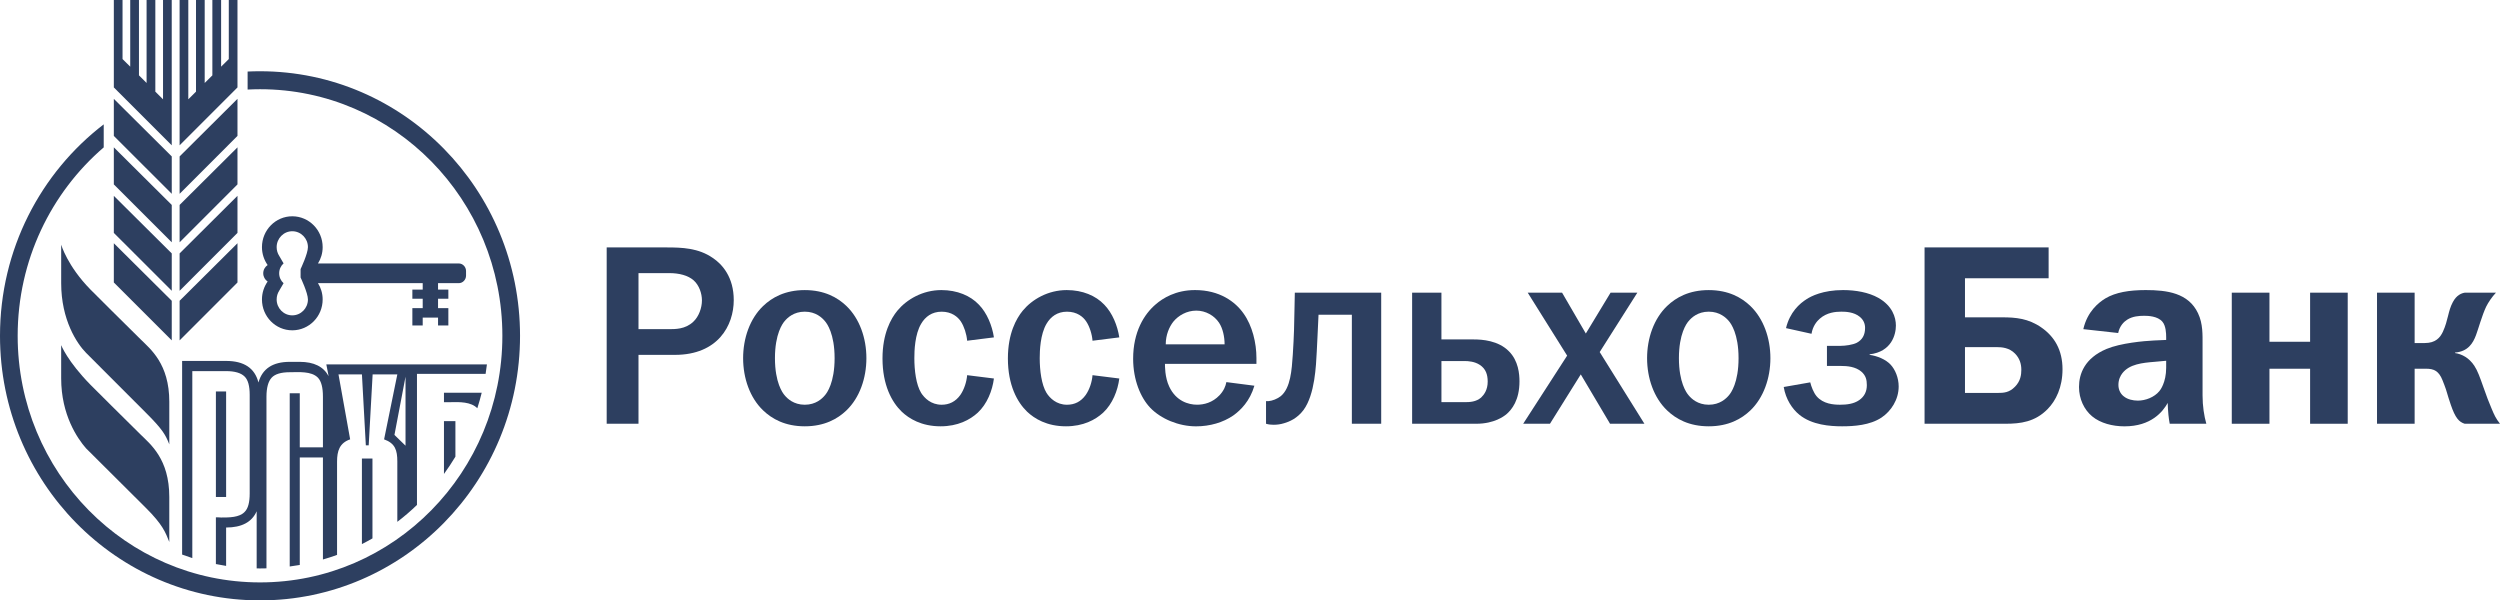 <?xml version="1.0" encoding="UTF-8"?> <svg xmlns="http://www.w3.org/2000/svg" width="254" height="61" viewBox="0 0 254 61" fill="none"> <path d="M67.877 33.442C68.595 33.442 69.62 33.469 70.444 32.684C71.007 32.16 71.317 31.275 71.317 30.518C71.317 29.811 71.033 28.977 70.47 28.479C69.905 27.984 69.007 27.748 68.003 27.748H64.871V33.442H67.877ZM67.747 25.139C69.264 25.139 70.956 25.19 72.418 26.206C73.397 26.861 74.549 28.169 74.549 30.492C74.549 33.051 72.959 36.055 68.569 36.055H64.871V43.053H61.639V25.139H67.747V25.139Z" fill="#2D3F60"></path> <path d="M79.713 40.153C79.993 40.495 80.638 41.121 81.764 41.121C82.896 41.121 83.536 40.495 83.817 40.153C84.024 39.919 84.796 38.876 84.796 36.391C84.796 33.912 84.024 32.872 83.817 32.634C83.536 32.293 82.896 31.666 81.764 31.666C80.638 31.666 79.993 32.293 79.713 32.634C79.51 32.871 78.735 33.912 78.735 36.391C78.735 38.876 79.51 39.919 79.713 40.153ZM77.531 31.093C78.428 30.229 79.766 29.473 81.764 29.473C83.767 29.473 85.103 30.229 86.001 31.093C87.334 32.374 88.026 34.355 88.026 36.391C88.026 38.43 87.333 40.414 86.001 41.694C85.103 42.557 83.767 43.313 81.764 43.313C79.766 43.313 78.428 42.557 77.531 41.694C76.194 40.413 75.501 38.43 75.501 36.391C75.501 34.355 76.194 32.374 77.531 31.093Z" fill="#2D3F60"></path> <path d="M98.262 34.618C98.209 33.941 97.952 33.156 97.62 32.658C97.309 32.192 96.695 31.668 95.671 31.668C94.667 31.668 94.001 32.192 93.59 32.895C92.947 33.967 92.898 35.635 92.898 36.392C92.898 37.622 93.074 39.085 93.59 39.922C93.922 40.443 94.59 41.121 95.671 41.121C96.439 41.121 97.08 40.81 97.57 40.13C97.952 39.58 98.209 38.798 98.262 38.117L100.982 38.456C100.826 39.684 100.29 41.045 99.34 41.929C98.543 42.662 97.309 43.313 95.566 43.313C93.617 43.313 92.357 42.531 91.614 41.825C90.614 40.86 89.662 39.134 89.662 36.42C89.662 33.889 90.509 32.374 91.177 31.561C92.126 30.416 93.746 29.472 95.642 29.472C97.261 29.472 98.596 30.049 99.44 30.938C100.29 31.798 100.803 33.101 100.982 34.278L98.262 34.618Z" fill="#2D3F60"></path> <path d="M111 34.618C110.95 33.941 110.694 33.156 110.358 32.658C110.051 32.192 109.432 31.668 108.406 31.668C107.408 31.668 106.74 32.192 106.328 32.895C105.689 33.967 105.636 35.635 105.636 36.392C105.636 37.622 105.815 39.085 106.328 39.922C106.66 40.443 107.331 41.121 108.406 41.121C109.179 41.121 109.819 40.81 110.307 40.13C110.694 39.58 110.95 38.798 110.999 38.117L113.72 38.456C113.567 39.684 113.028 41.045 112.078 41.929C111.28 42.662 110.051 43.313 108.305 43.313C106.354 43.313 105.096 42.531 104.351 41.825C103.351 40.86 102.402 39.134 102.402 36.42C102.402 33.889 103.247 32.374 103.915 31.561C104.863 30.416 106.48 29.472 108.381 29.472C109.998 29.472 111.332 30.049 112.177 30.938C113.028 31.798 113.54 33.101 113.72 34.278L111 34.618Z" fill="#2D3F60"></path> <path d="M124.419 34.981C124.419 34.227 124.24 33.365 123.854 32.788C123.368 32.058 122.494 31.559 121.545 31.559C120.569 31.559 119.723 32.058 119.209 32.684C118.799 33.208 118.44 34.016 118.44 34.981H124.419V34.981ZM127.447 39.189C126.986 40.756 126.061 41.669 125.294 42.218C124.268 42.922 122.932 43.316 121.52 43.316C119.749 43.316 117.952 42.557 116.87 41.436C115.874 40.391 115.127 38.587 115.127 36.446C115.127 33.729 116.23 31.928 117.436 30.908C118.132 30.308 119.439 29.471 121.416 29.471C123.907 29.471 125.498 30.646 126.342 31.847C127.242 33.101 127.654 34.853 127.654 36.368V36.971H118.361C118.361 37.124 118.336 38.328 118.799 39.291C119.489 40.756 120.749 41.118 121.622 41.118C122.315 41.118 123.186 40.915 123.907 40.154C124.34 39.685 124.523 39.241 124.598 38.822L127.447 39.189Z" fill="#2D3F60"></path> <path d="M140.33 29.735V43.053H137.349V31.98H133.962C133.887 33.781 133.836 34.511 133.782 35.739C133.708 37.124 133.605 40.049 132.447 41.645C131.807 42.505 131.012 42.844 130.446 43.003C130.115 43.107 129.757 43.157 129.393 43.157C129.137 43.157 128.879 43.13 128.628 43.053V40.756H128.879C129.266 40.727 129.78 40.52 130.115 40.258C131.139 39.426 131.241 37.544 131.347 36.055C131.473 34.094 131.499 32.921 131.525 31.146L131.553 29.735H140.33V29.735Z" fill="#2D3F60"></path> <path d="M146.449 40.86H148.789C149.352 40.86 149.965 40.831 150.481 40.391C150.787 40.101 151.15 39.608 151.15 38.772C151.15 38.039 150.944 37.465 150.352 37.075C149.838 36.733 149.199 36.681 148.789 36.681H146.45V40.86H146.449ZM146.449 34.486H149.737C150.58 34.486 152.227 34.593 153.306 35.69C154.277 36.657 154.379 38.013 154.379 38.746C154.379 40.652 153.609 41.617 153.021 42.114C152.814 42.271 151.841 43.053 149.991 43.053H143.472V29.736H146.449V34.486Z" fill="#2D3F60"></path> <path d="M158.707 29.735L161.12 33.886L163.634 29.735H166.355L162.53 35.768L167.073 43.053H163.58L160.607 38.039L157.476 43.053H154.755L159.221 36.133L155.215 29.735H158.707Z" fill="#2D3F60"></path> <path d="M171.556 40.153C171.836 40.495 172.479 41.121 173.607 41.121C174.739 41.121 175.379 40.495 175.664 40.153C175.866 39.919 176.637 38.876 176.637 36.391C176.637 33.912 175.866 32.872 175.664 32.634C175.379 32.293 174.739 31.666 173.607 31.666C172.479 31.666 171.835 32.293 171.556 32.634C171.35 32.871 170.578 33.912 170.578 36.391C170.578 38.876 171.351 39.919 171.556 40.153ZM169.373 31.093C170.271 30.229 171.605 29.473 173.607 29.473C175.611 29.473 176.946 30.229 177.844 31.093C179.176 32.374 179.873 34.355 179.873 36.391C179.873 38.43 179.176 40.414 177.844 41.694C176.946 42.557 175.611 43.313 173.607 43.313C171.605 43.313 170.271 42.557 169.373 41.694C168.037 40.413 167.344 38.43 167.344 36.391C167.344 34.355 168.037 32.374 169.373 31.093Z" fill="#2D3F60"></path> <path d="M181.459 33.338C181.843 31.719 182.845 30.832 183.564 30.386C184 30.101 185.205 29.471 187.257 29.471C188.542 29.471 189.851 29.707 190.829 30.257C192.264 31.064 192.623 32.24 192.623 33.077C192.623 33.992 192.184 35.739 189.954 36V36.055C190.723 36.162 191.572 36.501 192.084 37.045C192.548 37.541 192.905 38.378 192.905 39.264C192.905 40.599 192.137 41.772 191.16 42.426C189.978 43.208 188.359 43.313 187.157 43.313C185.948 43.313 184.102 43.185 182.817 42.14C182.101 41.563 181.433 40.573 181.226 39.319L183.921 38.847C184.021 39.264 184.257 39.892 184.565 40.257C185.234 41.042 186.284 41.12 186.95 41.12C187.62 41.12 188.339 41.042 188.902 40.648C189.414 40.285 189.671 39.787 189.671 39.133C189.671 38.586 189.567 38.143 189.107 37.752C188.515 37.257 187.721 37.178 186.978 37.178H185.618V35.139H186.978C187.489 35.139 188.234 35.035 188.646 34.827C189.184 34.537 189.492 34.068 189.492 33.312C189.492 32.893 189.335 32.501 188.954 32.188C188.359 31.693 187.515 31.666 187.081 31.666C186.489 31.666 185.618 31.742 184.898 32.371C184.592 32.634 184.179 33.127 184.049 33.912L181.459 33.338Z" fill="#2D3F60"></path> <path d="M199.642 39.922H202.954C203.571 39.922 204.138 39.893 204.724 39.29C205.29 38.717 205.367 38.068 205.367 37.57C205.367 36.996 205.212 36.42 204.724 35.922C204.138 35.325 203.394 35.267 202.851 35.267H199.642V39.922ZM208.139 28.272H199.642V32.241H203.417C204.774 32.241 206.086 32.345 207.422 33.286C208.729 34.199 209.551 35.56 209.551 37.517C209.551 39.348 208.882 40.703 208.037 41.564C206.755 42.87 205.29 43.053 203.749 43.053H195.535V25.138H208.14V28.272H208.139Z" fill="#2D3F60"></path> <path d="M218.93 36.759C217.645 36.863 216.362 36.996 215.642 37.906C215.436 38.169 215.231 38.563 215.231 39.11C215.231 39.684 215.514 40.078 215.795 40.284C216.156 40.573 216.694 40.703 217.207 40.703C217.978 40.703 218.878 40.365 219.39 39.739C219.468 39.656 220.083 38.873 220.083 37.361V36.654L218.93 36.759ZM211.665 33.442C212.075 31.64 213.23 30.727 213.925 30.308C214.948 29.706 216.311 29.471 218.005 29.471C220.161 29.471 222.344 29.759 223.318 31.824C223.83 32.895 223.78 34.045 223.78 35.036V40.18C223.78 41.251 223.933 42.245 224.163 43.053H220.444C220.339 42.531 220.264 41.825 220.238 40.938C219.747 41.825 218.567 43.316 215.849 43.316C214.642 43.316 213.408 43.003 212.562 42.3C211.739 41.617 211.227 40.521 211.227 39.32C211.227 37.987 211.793 36.392 214.025 35.453C215.462 34.854 217.799 34.645 218.852 34.593L220.083 34.538V34.251C220.083 33.886 220.058 33.101 219.699 32.684C219.21 32.11 218.234 32.084 217.845 32.084C217.312 32.084 216.669 32.136 216.13 32.475C215.795 32.684 215.36 33.101 215.207 33.834L211.665 33.442Z" fill="#2D3F60"></path> <path d="M230.577 29.735V34.723H234.707V29.735H238.528V43.053H234.707V37.463H230.577V43.053H226.748V29.735H230.577Z" fill="#2D3F60"></path> <path d="M245.327 29.735V34.853H246.355C247.456 34.853 247.919 34.303 248.199 33.703C248.74 32.527 248.714 31.613 249.204 30.702C249.588 29.97 250.101 29.785 250.435 29.734H253.59C253.179 30.176 252.821 30.702 252.588 31.169C252.179 32.032 251.793 33.442 251.564 34.045C251.255 34.879 250.741 35.715 249.432 35.82V35.87C250.126 35.977 250.844 36.342 251.384 37.152C251.715 37.647 251.948 38.299 252.308 39.319C252.668 40.364 252.821 40.727 253.155 41.537C253.411 42.14 253.563 42.505 254 43.052H250.408C249.843 42.872 249.459 42.478 248.999 41.12C248.638 40.077 248.586 39.712 248.354 39.133L248.173 38.667C247.789 37.673 247.275 37.462 246.482 37.462H245.327V43.052H241.504V29.735H245.327Z" fill="#2D3F60"></path> <path d="M18.249 34.582L24.128 28.701V24.712L18.249 30.558V34.582Z" fill="#2D3F60"></path> <path d="M18.249 19.692L24.128 13.809V10.042L18.249 15.893V19.692Z" fill="#2D3F60"></path> <path d="M18.249 24.617L24.128 18.735V14.97L18.249 20.821V24.617Z" fill="#2D3F60"></path> <path d="M16.563 10.09L15.782 9.313V0.001H14.893V8.43L14.119 7.656V0.001H13.231V6.774L12.45 6V0.001H11.565V8.882L17.448 14.764V0.001H16.563V10.09Z" fill="#2D3F60"></path> <path d="M18.249 29.544L24.128 23.663V19.896L18.249 25.747V29.544Z" fill="#2D3F60"></path> <path d="M11.565 28.7L17.45 34.582V30.56L11.565 24.713V28.7Z" fill="#2D3F60"></path> <path d="M23.245 6L22.465 6.774V0H21.576V7.658L20.797 8.43V0H19.914V9.31L19.132 10.088V0H18.248V14.764L24.128 8.882V0H23.245V6Z" fill="#2D3F60"></path> <path d="M11.565 13.809L17.45 19.691V15.892L11.565 10.043V13.809Z" fill="#2D3F60"></path> <path d="M11.565 18.736L17.45 24.617V20.821L11.565 14.97V18.736Z" fill="#2D3F60"></path> <path d="M11.565 23.663L17.45 29.544V25.747L11.565 19.898V23.663Z" fill="#2D3F60"></path> <path d="M31.286 30.425C31.286 31.318 30.573 32.04 29.694 32.04C28.82 32.04 28.108 31.318 28.108 30.425C28.108 30.098 28.202 29.792 28.368 29.535L28.811 28.773C28.537 28.53 28.363 28.169 28.363 27.769C28.363 27.365 28.537 27.004 28.811 26.76L28.368 25.997C28.202 25.744 28.108 25.439 28.108 25.11C28.108 24.22 28.82 23.494 29.694 23.494C30.573 23.494 31.286 24.22 31.286 25.11C31.286 25.768 30.54 27.34 30.54 27.34V28.194C30.54 28.194 31.286 29.765 31.286 30.425ZM46.61 26.767H32.927H32.306C32.606 26.288 32.782 25.722 32.782 25.109C32.782 23.38 31.398 21.974 29.694 21.974C27.993 21.974 26.615 23.38 26.615 25.109C26.615 25.792 26.831 26.414 27.191 26.928C26.924 27.109 26.745 27.415 26.745 27.769C26.745 28.117 26.924 28.427 27.191 28.604C26.832 29.118 26.615 29.744 26.615 30.425C26.615 32.157 27.993 33.56 29.694 33.56C31.398 33.56 32.782 32.157 32.782 30.425C32.782 29.812 32.606 29.248 32.306 28.769H34.893H42.947V29.424H41.896V30.349H42.947V31.306H41.896V33.068H42.947V32.27H44.505V33.068H45.553V31.306H44.505V30.349H45.553V29.424H44.505V28.769H46.61C47.016 28.769 47.35 28.422 47.35 28.001V27.534C47.35 27.113 47.016 26.767 46.61 26.767Z" fill="#2D3F60"></path> <path d="M6.216 24.86V28.77C6.216 32.507 7.817 34.905 8.736 35.841C9.275 36.381 14.746 41.856 14.821 41.934C16.524 43.627 16.822 44.184 17.201 45.146V40.816C17.201 36.957 15.278 35.461 14.29 34.48C11.987 32.191 10.441 30.686 9.199 29.425C6.838 27.023 6.216 24.86 6.216 24.86Z" fill="#2D3F60"></path> <path d="M14.291 44.155C11.986 41.864 10.441 40.357 9.198 39.098C6.84 36.696 6.215 35.066 6.215 35.066V38.443C6.215 42.176 7.883 44.562 8.732 45.54C9.273 46.074 14.755 51.533 14.823 51.604C16.525 53.293 16.821 54.101 17.2 55.064V50.488C17.2 46.627 15.279 45.133 14.291 44.155Z" fill="#2D3F60"></path> <path d="M26.42 7.239C25.993 7.239 25.573 7.248 25.157 7.268V9.098C25.573 9.078 25.993 9.065 26.42 9.065C40.017 9.065 51.041 20.284 51.041 34.121C51.041 47.957 40.017 59.172 26.42 59.172C12.819 59.172 1.795 47.957 1.795 34.121C1.795 26.441 5.192 19.569 10.538 14.975V12.634C4.137 17.541 0 25.337 0 34.12C0 48.968 11.827 61 26.42 61C41.008 61 52.836 48.968 52.836 34.12C52.836 19.275 41.008 7.239 26.42 7.239Z" fill="#2D3F60"></path> <path d="M45.107 48.154C45.519 47.586 45.907 47 46.27 46.397V42.789H45.107V48.154Z" fill="#2D3F60"></path> <path d="M48.495 41.478C48.662 40.959 48.811 40.432 48.941 39.903H45.107V40.862H45.689C46.712 40.834 47.852 40.821 48.495 41.478Z" fill="#2D3F60"></path> <path d="M22.974 39.773H21.935V50.493H22.974V39.773Z" fill="#2D3F60"></path> <path d="M41.201 45.282L40.076 44.189L41.201 38.269V45.282ZM19.539 37.705H22.973C23.86 37.705 24.478 37.893 24.841 38.245C25.204 38.592 25.369 39.22 25.369 40.125V50.139C25.369 51.049 25.204 51.677 24.841 52.026C24.296 52.579 23.296 52.579 22.46 52.579C22.278 52.561 22.096 52.561 21.934 52.561V57.308C22.278 57.379 22.623 57.442 22.973 57.496V53.596C24.553 53.596 25.592 53.048 26.077 51.945V57.749C26.19 57.752 26.303 57.754 26.42 57.754C26.637 57.754 26.855 57.752 27.073 57.744V40.313C27.073 39.387 27.258 38.74 27.599 38.373C27.942 38.002 28.563 37.818 29.435 37.818C30.325 37.818 31.628 37.684 32.303 38.373C32.65 38.74 32.81 39.387 32.81 40.313V45.446H30.457V39.958H29.435V57.556C29.777 57.512 30.113 57.457 30.457 57.4V46.481H32.81V56.845C33.297 56.704 33.775 56.547 34.245 56.378V46.891C34.245 45.819 34.499 45.006 35.575 44.638L34.39 38.037H36.772L37.168 45.246H37.46L37.859 38.037H40.368L39.024 44.638C40.15 45.042 40.368 45.744 40.368 46.891V53.018C41.066 52.486 41.734 51.912 42.365 51.302V37.982H49.338C49.385 37.667 49.432 37.344 49.471 37.023H33.154L33.386 38.214C32.869 37.249 31.889 36.764 30.457 36.764H29.435C27.705 36.764 26.655 37.464 26.258 38.861C25.886 37.398 24.791 36.671 22.973 36.671H18.503V56.344C18.845 56.472 19.193 56.587 19.539 56.702V37.705Z" fill="#2D3F60"></path> <path d="M36.77 55.28C37.133 55.095 37.491 54.902 37.842 54.701V46.59H36.77V55.28Z" fill="#2D3F60"></path> </svg> 